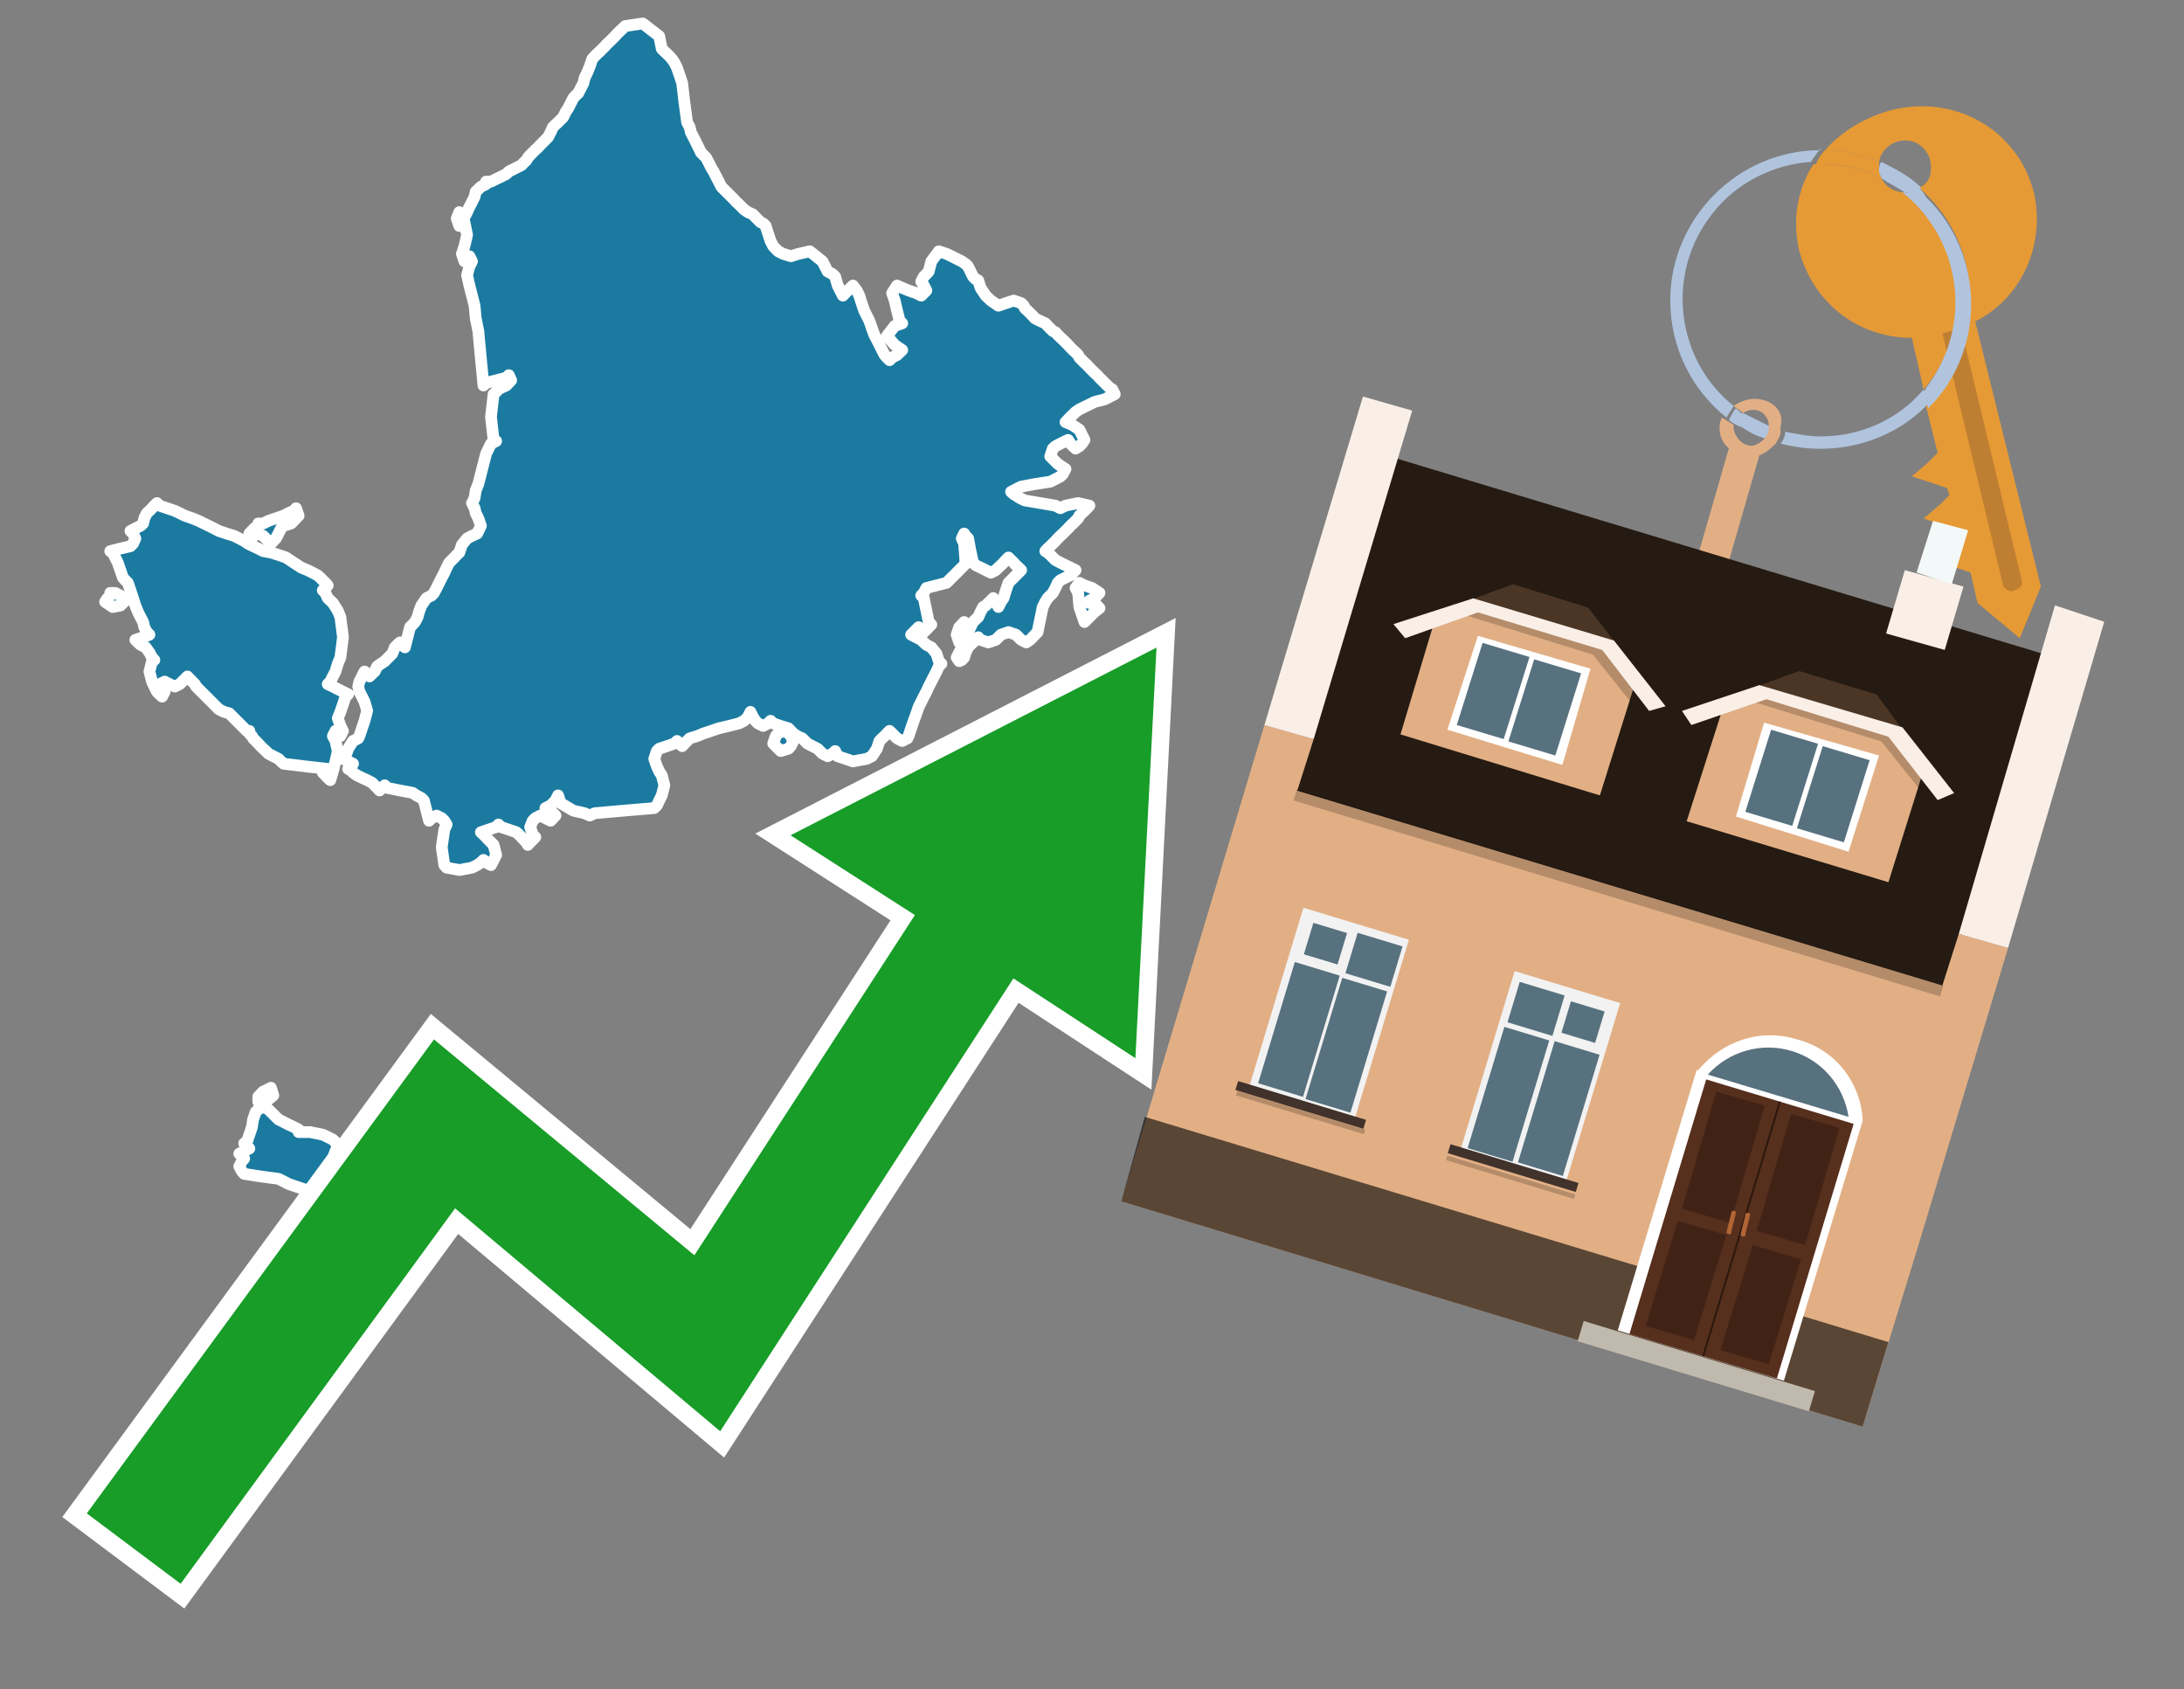 <?xml version="1.0" encoding="utf-8"?>
<!-- Generator: Adobe Illustrator 26.0.3, SVG Export Plug-In . SVG Version: 6.00 Build 0)  -->
<svg version="1.1" id="Text" xmlns="http://www.w3.org/2000/svg" xmlns:xlink="http://www.w3.org/1999/xlink" x="0px" y="0px"
	 width="93.1px" height="72px" viewBox="0 0 93.1 72" style="enable-background:new 0 0 93.1 72;" xml:space="preserve">
<rect x="0" y="0" width="93.1" height="72" fill="#808080" stroke="none"/>
<style type="text/css">
	.st0{fill:#1B7AA0;stroke:#FFFFFF;stroke-width:0.5;stroke-linejoin:round;}
	.st1{fill:none;stroke:#FFFFFF;stroke-width:1.5;stroke-miterlimit:10;}
	.st2{fill:#179D28;}
	.st3{fill:#E69A35;}
	.st4{fill:#B0C4DE;}
	.st5{fill:#E2AF85;}
	.st6{fill:#BF7F32;}
	.st7{fill-rule:evenodd;clip-rule:evenodd;fill:#251B12;}
	.st8{fill-rule:evenodd;clip-rule:evenodd;fill:#E2AF85;}
	.st9{opacity:0.2;fill-rule:evenodd;clip-rule:evenodd;}
	.st10{fill-rule:evenodd;clip-rule:evenodd;fill:#F9EFE7;}
	.st11{opacity:0.6;fill-rule:evenodd;clip-rule:evenodd;}
	.st12{fill-rule:evenodd;clip-rule:evenodd;fill:#F3F9F8;}
	.st13{fill:#4B3625;}
	.st14{fill:#F9EFE7;}
	.st15{fill-rule:evenodd;clip-rule:evenodd;fill:#FFFFFF;}
	.st16{fill-rule:evenodd;clip-rule:evenodd;fill:#58717F;}
	.st17{fill:#FFFFFF;}
	.st18{fill:#572F1D;}
	.st19{fill:#412316;}
	.st20{fill:#2C180F;}
	.st21{fill-rule:evenodd;clip-rule:evenodd;fill:#C0B9AD;}
	.st22{fill:#B26635;}
	.st23{fill:#58717F;}
	.st24{fill-rule:evenodd;clip-rule:evenodd;fill:#F2F2F2;}
	.st25{fill-rule:evenodd;clip-rule:evenodd;fill:#41322B;}
</style>
<path class="st0" d="M13.22,48.25L13.76,48.36L13.97,48.46L14.19,48.57L14.3,48.68L14.4,48.9L14.3,49.06L14.19,49.38L14.08,49.71L13.97,50.03L13.87,50.35L13.76,50.57L13.54,50.78L13.33,50.89L13.22,51.0L13.11,50.89L13.0,50.78L12.95,50.68L12.62,50.57L12.3,50.46L12.09,50.35L11.87,50.24L11.11,50.14L10.41,50.03L10.31,49.92L10.2,49.71L10.31,49.49L10.41,49.38L10.31,49.27L10.2,49.17L10.41,49.06L10.63,48.95L10.52,48.84L10.41,48.73L10.52,48.68L10.63,48.36L10.74,48.03L10.79,47.71L10.9,47.39L11.01,47.28L11.22,47.17L11.44,47.28L11.55,47.39L11.65,47.49L11.76,47.6L11.87,47.71L12.09,47.82L12.3,47.93L12.52,48.03L12.73,48.14L12.73,48.25ZM11.22,22.31L11.44,22.2L11.76,22.09L12.09,21.98L12.3,21.87L12.52,21.77L12.62,21.66L12.73,21.98L12.41,22.31L12.09,22.41L11.98,22.52L11.87,22.74L11.76,22.95L11.65,23.06L11.55,23.17L11.44,23.06L11.33,22.95L11.22,22.84L11.01,22.74L10.79,22.84L10.74,22.95L10.63,22.74L10.84,22.52L11.01,22.41L11.01,22.31ZM33.61,31.26L33.71,31.37L33.82,31.58L33.71,31.8L33.61,31.91L33.28,32.01L32.96,31.69L33.07,31.37L33.17,31.26L33.39,31.15L33.61,31.15ZM11.01,46.74L11.22,46.52L11.44,46.42L11.55,46.36L11.65,46.69L11.33,46.95L11.01,46.95ZM10.52,31.15L10.41,31.04L10.31,30.94L10.2,30.83L10.09,30.72L9.98,30.61L9.87,30.5L9.77,30.4L9.55,30.34L9.33,30.23L9.23,30.13L9.12,30.02L9.01,29.91L8.9,29.8L8.79,29.69L8.69,29.59L8.58,29.48L8.47,29.37L8.36,29.26L8.31,29.16L8.2,29.05L8.09,28.94L7.99,28.83L7.88,28.94L7.77,29.05L7.66,29.16L7.45,29.26L7.23,29.16L7.02,29.05L6.8,29.16L6.91,29.26L7.02,29.48L6.91,29.69L6.8,29.59L6.69,29.48L6.58,29.26L6.48,29.05L6.37,28.62L6.48,28.18L6.58,28.13L6.48,28.02L6.37,27.81L6.21,27.59L5.99,27.48L5.88,27.38L5.77,27.27L6.1,27.16L6.37,27.05L6.26,26.94L6.15,26.73L6.1,26.51L5.99,26.3L5.88,26.08L5.77,25.81L5.67,25.49L5.56,25.16L5.45,24.84L5.34,24.73L5.24,24.62L5.13,24.3L5.02,23.98L4.91,23.76L4.8,23.55L4.7,23.49L5.13,23.38L5.56,23.28L5.67,23.17L5.77,22.95L5.67,22.74L5.56,22.63L5.77,22.52L5.99,22.41L6.1,22.31L6.15,22.09L6.26,21.87L6.37,21.77L6.48,21.66L6.58,21.55L6.69,21.44L6.8,21.55L7.12,21.66L7.45,21.77L7.66,21.87L7.88,21.98L8.2,22.09L8.47,22.2L8.69,22.31L8.9,22.41L9.12,22.52L9.33,22.63L9.66,22.74L9.98,22.84L10.2,22.95L10.41,23.06L10.57,23.17L10.79,23.28L11.01,23.38L11.22,23.49L11.55,23.55L11.87,23.65L12.19,23.76L12.52,23.98L12.84,24.19L13.11,24.3L13.33,24.41L13.54,24.52L13.65,24.62L13.76,24.73L13.87,24.84L13.97,24.95L13.87,25.06L13.76,25.16L13.87,25.27L13.97,25.49L14.19,25.7L14.4,26.03L14.51,26.3L14.62,27.16L14.51,28.02L14.4,28.29L14.3,28.62L14.19,28.83L14.08,29.05L13.97,29.16L14.19,29.26L14.4,29.37L14.62,29.48L14.84,29.59L14.73,29.69L14.62,30.02L14.51,30.34L14.4,30.61L14.51,30.94L14.62,31.15L14.51,31.37L14.4,31.26L14.3,31.15L14.19,31.37L14.3,31.58L14.4,32.01L14.3,32.45L14.19,32.88L14.08,33.25L13.97,33.15L13.87,33.04L13.76,32.93L13.87,32.82L13.97,32.77L13.0,32.66L12.09,32.55L11.98,32.45L11.87,32.34L11.65,32.23L11.44,32.12L11.33,32.01L11.22,31.91L11.11,31.8L11.01,31.69L10.9,31.58L10.79,31.47L10.74,31.37L10.63,31.26L10.63,31.15ZM4.91,25.27L5.13,25.38L5.24,25.49L5.34,25.6L5.24,25.7L5.13,25.81L4.8,25.87L4.48,25.65L4.59,25.49L4.7,25.38L4.7,25.27ZM20.93,7.74L21.15,7.63L21.36,7.53L21.58,7.42L21.69,7.31L21.79,7.26L22.01,7.15L22.23,7.04L22.33,6.93L22.44,6.83L22.5,6.72L22.6,6.61L22.71,6.5L22.82,6.39L22.93,6.29L23.03,6.18L23.14,6.07L23.25,5.96L23.36,5.85L23.47,5.64L23.57,5.42L23.68,5.31L23.79,5.21L23.9,5.1L24.01,4.99L24.11,4.78L24.22,4.61L24.33,4.4L24.44,4.18L24.54,4.07L24.65,3.97L24.76,3.75L24.87,3.54L24.92,3.32L25.03,3.1L25.14,2.83L25.25,2.51L25.35,2.4L25.46,2.29L25.57,2.19L25.68,2.08L25.79,1.97L25.89,1.86L26.0,1.76L26.11,1.65L26.22,1.54L26.32,1.43L26.43,1.32L26.54,1.22L26.65,1.11L27.4,1.0L28.1,1.54L28.21,2.08L28.32,2.19L28.43,2.29L28.54,2.4L28.64,2.51L28.75,2.67L28.86,2.89L28.97,3.21L29.08,3.54L29.18,4.4L29.29,5.21L29.4,5.42L29.45,5.64L29.56,5.85L29.67,6.07L29.78,6.29L29.88,6.5L29.99,6.61L30.1,6.72L30.21,6.93L30.32,7.15L30.42,7.31L30.53,7.53L30.64,7.74L30.75,7.96L30.86,8.07L30.96,8.17L31.07,8.28L31.18,8.39L31.29,8.5L31.39,8.61L31.5,8.71L31.61,8.82L31.72,8.93L31.88,9.04L32.1,9.14L32.2,9.25L32.31,9.36L32.42,9.47L32.53,9.52L32.64,9.63L32.74,9.95L32.85,10.28L32.96,10.49L33.17,10.71L33.39,10.82L33.71,10.92L34.04,10.82L34.52,10.71L35.06,11.14L35.28,11.57L35.49,11.68L35.6,11.79L35.71,12.17L35.93,12.6L36.14,12.38L36.36,12.17L36.52,12.38L36.63,12.6L36.73,12.92L36.84,13.24L36.95,13.46L37.06,13.68L37.17,14.0L37.27,14.27L37.38,14.48L37.49,14.7L37.6,14.92L37.71,15.13L37.81,15.24L37.92,15.35L38.03,15.24L38.24,15.13L38.46,14.92L38.14,14.7L37.81,14.32L38.14,13.89L38.46,13.78L38.35,13.68L38.24,13.24L38.14,12.81L38.03,12.49L38.24,12.17L38.46,12.27L38.73,12.38L39.05,12.49L39.27,12.6L39.49,12.38L39.38,12.17L39.27,12.0L39.38,11.79L39.49,11.68L39.59,11.57L39.7,11.14L40.02,10.71L40.35,10.82L40.56,10.92L40.78,11.03L41.0,11.14L41.16,11.25L41.27,11.36L41.37,11.57L41.48,11.79L41.59,11.9L41.7,11.95L41.8,12.27L42.02,12.6L42.24,12.81L42.56,13.03L42.88,12.92L43.21,12.81L43.53,12.92L43.64,13.03L43.69,13.14L43.8,13.24L43.91,13.35L44.02,13.46L44.12,13.57L44.34,13.68L44.56,13.78L44.66,13.89L44.77,14.0L44.88,14.11L44.99,14.16L45.09,14.27L45.2,14.38L45.31,14.48L45.42,14.59L45.53,14.7L45.63,14.81L45.74,14.92L45.85,15.02L45.96,15.13L46.01,15.24L46.12,15.35L46.23,15.46L46.34,15.56L46.44,15.67L46.55,15.78L46.66,15.89L46.77,15.99L46.87,16.1L46.98,16.21L47.09,16.32L47.2,16.43L47.31,16.53L47.41,16.59L47.52,16.8L47.09,17.02L46.66,17.13L46.44,17.24L46.23,17.34L46.01,17.45L45.85,17.56L45.74,17.67L45.63,17.77L45.53,17.88L45.42,17.99L45.69,18.1L46.01,18.31L46.12,18.53L46.23,18.75L46.12,18.91L46.01,19.02L45.85,19.12L45.63,18.91L45.53,18.75L45.42,18.8L45.2,18.91L44.99,19.02L44.88,19.12L44.77,19.45L45.09,19.77L45.42,19.99L45.31,20.2L45.2,20.31L44.99,20.42L44.77,20.53L44.12,20.63L43.53,20.74L43.31,20.85L43.1,20.96L43.21,21.06L43.31,21.12L43.48,21.23L43.69,21.33L44.34,21.44L44.99,21.55L45.2,21.66L45.42,21.55L45.96,21.44L46.44,21.55L46.34,21.66L46.23,21.77L46.12,21.87L46.01,21.98L45.96,22.09L45.85,22.2L45.74,22.31L45.63,22.41L45.53,22.52L45.42,22.63L45.31,22.74L45.2,22.84L45.09,22.95L44.99,23.06L44.88,23.17L44.77,23.28L44.66,23.38L44.56,23.49L44.66,23.55L44.77,23.65L44.88,23.76L44.99,23.87L45.2,23.98L45.42,24.09L45.63,24.19L45.85,24.3L45.74,24.41L45.63,24.52L45.42,24.62L45.2,24.73L45.09,24.84L44.99,25.06L44.88,25.27L44.77,25.38L44.66,25.49L44.56,25.65L44.45,25.87L44.34,26.4L44.23,26.94L44.12,27.05L44.02,27.16L43.91,27.27L43.75,27.38L43.53,27.27L43.42,27.16L43.31,27.05L42.99,26.94L42.67,27.05L42.56,27.16L42.45,27.27L42.13,27.38L41.8,27.27L41.7,27.16L41.59,27.27L41.48,27.38L41.37,27.48L41.27,27.59L41.16,27.81L41.1,28.02L41.0,28.13L40.89,28.18L40.78,28.02L40.89,27.81L41.0,27.59L41.1,27.38L41.16,27.16L41.27,26.94L41.37,26.73L41.48,26.51L41.59,26.4L41.7,26.3L41.8,26.08L41.91,25.87L42.02,25.81L42.13,25.7L42.24,25.6L42.34,25.49L42.45,25.65L42.56,25.87L42.67,25.65L42.78,25.49L42.88,25.16L42.99,24.84L43.1,24.73L43.21,24.62L43.31,24.52L43.42,24.41L43.53,24.3L43.42,24.19L43.31,24.09L43.21,23.98L43.1,23.87L42.99,23.76L42.88,23.87L42.78,23.98L42.67,24.09L42.56,24.19L42.45,24.3L42.24,24.41L42.02,24.3L41.8,24.19L41.59,24.09L41.48,23.98L41.37,23.49L41.27,22.95L41.16,22.84L41.1,22.74L41.0,22.95L41.1,23.17L41.16,24.03L40.35,24.84L39.49,25.06L39.38,25.27L39.27,25.38L39.38,25.49L39.49,26.03L39.59,26.51L39.7,26.62L39.59,26.73L39.49,26.84L39.38,26.94L39.27,26.84L39.16,26.73L39.05,26.84L38.95,26.94L38.84,27.05L39.05,27.16L39.27,27.27L39.38,27.38L39.49,27.48L39.7,27.59L39.92,27.86L40.02,28.18L40.13,28.29L40.02,28.4L39.92,28.62L39.81,28.83L39.7,29.05L39.59,29.26L39.49,29.48L39.38,29.69L39.27,29.91L39.16,30.13L39.05,30.45L38.95,30.72L38.84,31.04L38.73,31.37L38.68,31.47L38.46,31.58L38.24,31.47L38.14,31.37L38.03,31.26L37.92,31.15L37.81,31.26L37.71,31.37L37.6,31.47L37.49,31.58L37.38,31.91L37.17,32.23L36.95,32.34L36.36,32.45L35.71,32.23L35.6,32.01L35.49,32.12L35.28,32.23L35.06,32.12L34.95,32.01L34.85,31.91L34.63,31.8L34.42,31.69L34.31,31.58L34.2,31.47L33.98,31.37L33.82,31.26L33.71,31.15L33.61,31.04L33.28,30.94L32.96,30.83L32.85,30.72L32.74,30.83L32.53,30.94L32.31,30.83L32.2,30.72L32.1,30.56L31.99,30.34L31.88,30.56L31.72,30.72L31.5,30.83L31.07,30.94L30.64,31.04L30.32,31.15L29.99,31.26L29.72,31.37L29.4,31.47L29.29,31.58L29.18,31.69L29.08,31.8L28.97,31.69L28.86,31.58L28.75,31.69L28.43,31.8L28.1,31.91L28.0,32.01L27.89,32.34L28.0,32.66L28.1,32.88L28.21,33.04L28.32,33.47L28.21,33.9L28.1,34.12L28.0,34.33L27.89,34.44L26.59,34.55L25.35,34.66L25.14,34.76L24.92,34.66L24.44,34.55L23.9,34.23L23.79,33.9L23.68,34.12L23.47,34.33L23.25,34.44L23.47,34.55L23.68,34.76L23.47,34.98L23.25,34.87L23.03,34.76L22.82,34.87L22.71,34.98L22.6,35.25L22.71,35.57L22.82,35.68L22.71,35.79L22.6,35.9L22.5,36.01L22.44,35.9L22.33,35.79L22.23,35.68L22.12,35.57L22.01,35.47L21.69,35.36L21.36,35.25L21.25,35.14L21.15,35.25L20.82,35.36L20.5,35.47L20.61,35.57L20.72,35.68L20.82,35.79L20.93,35.9L21.04,36.01L21.15,36.44L20.93,36.87L20.72,36.76L20.61,36.65L20.5,36.76L20.34,36.87L20.12,36.98L19.58,37.08L19.04,36.98L18.94,36.87L18.83,36.11L18.94,35.36L19.04,35.14L18.94,34.98L18.83,34.87L18.61,34.76L18.4,34.87L18.29,34.98L18.18,34.55L18.07,34.12L17.96,34.01L17.75,33.9L17.59,33.79L17.05,33.69L16.51,33.58L16.4,33.47L16.29,33.58L16.18,33.69L16.08,33.58L15.97,33.47L15.86,33.36L15.65,33.25L15.43,33.15L15.21,33.04L15.05,32.93L14.94,32.82L14.84,32.77L14.94,32.66L15.05,32.55L14.84,32.45L14.62,32.34L14.73,32.23L14.84,31.91L15.05,31.58L15.27,31.47L15.32,31.37L15.43,31.04L15.54,30.72L15.65,30.29L15.54,29.91L15.43,29.69L15.32,29.48L15.27,29.26L15.32,29.05L15.43,28.83L15.54,28.62L15.65,28.72L15.75,28.83L15.86,28.72L15.97,28.62L16.08,28.4L16.4,28.18L16.72,27.86L16.83,27.59L16.94,27.48L17.05,27.38L17.16,27.48L17.26,27.59L17.37,27.16L17.48,26.73L17.59,26.62L17.69,26.51L17.8,26.3L17.86,26.08L17.96,25.81L18.18,25.49L18.4,25.38L18.5,25.27L18.61,25.06L18.72,24.84L18.83,24.62L18.94,24.41L19.04,24.19L19.15,23.98L19.26,23.87L19.37,23.76L19.47,23.65L19.58,23.55L19.69,23.22L19.91,22.95L20.12,22.84L20.34,22.74L20.5,22.41L20.39,22.09L20.28,21.87L20.23,21.66L20.12,21.44L20.23,21.23L20.28,20.9L20.39,20.63L20.5,20.2L20.61,19.77L20.72,19.34L20.93,18.91L21.15,18.8L21.04,18.75L20.93,17.77L21.04,16.8L21.15,16.7L21.25,16.59L21.36,16.53L21.58,16.43L21.79,16.21L21.69,15.99L21.58,16.1L21.15,16.21L20.72,16.32L20.61,16.43L20.5,15.29L20.39,14.11L20.28,13.57L20.23,13.03L20.12,12.6L20.01,12.17L19.91,11.73L20.01,11.36L20.12,11.14L20.01,10.92L19.91,11.03L19.8,11.14L19.69,10.82L19.8,10.49L19.91,10.01L19.8,9.47L19.69,9.52L19.58,9.63L19.47,9.31L19.58,9.04L19.69,9.14L19.8,9.25L19.91,9.04L20.01,8.82L20.12,8.61L20.23,8.39L20.28,8.17L20.5,7.96L20.72,7.85L20.72,7.74ZM41.1,26.94L41.0,27.16L40.89,27.38L40.78,27.05L40.89,26.73L41.0,26.62L41.1,26.51L41.16,26.73L41.16,26.94ZM46.66,25.7L46.87,25.92L46.66,26.08L46.44,26.3L46.23,26.51L46.01,25.87L45.96,25.27L45.85,25.06L46.01,24.84L46.23,24.95L46.55,25.06L46.87,25.27L46.66,25.49L46.44,25.6L46.44,25.7Z"/>
<polygon class="st1" points="49.3,27.6 33.7,35.6 39,39 29.6,53.5 18.5,44.3 3.7,64.5 7.7,67.5 19.4,51.5 30.7,61 43.2,41.7 
	48.4,45.1 "/>
<polygon class="st2" points="49.3,27.6 33.7,35.6 39,39 29.6,53.5 18.5,44.3 3.7,64.5 7.7,67.5 19.4,51.5 30.7,61 43.2,41.7 
	48.4,45.1 "/>
<path class="st3" d="M80.2,7.6c0-0.1-0.1-0.2-0.1-0.3c0-0.1,0-0.3,0-0.4c-0.7-0.3-1.5-0.5-2.3-0.5c-0.2,0.2-0.3,0.4-0.4,0.6
	c0.1,0,0.2,0,0.3,0C78.5,7,79.4,7.2,80.2,7.6z"/>
<path class="st4" d="M77.6,6.4c-3.5,0-6.4,2.9-6.4,6.4c0,2,0.9,3.8,2.4,5c0.1-0.2,0.2-0.3,0.3-0.5c-2.5-2-2.9-5.7-0.9-8.2
	c1-1.3,2.6-2.1,4.2-2.2c0.1-0.2,0.3-0.4,0.4-0.6V6.4z"/>
<path class="st3" d="M84.2,13.7c2-1,3-3.3,2.5-5.5C86,5.5,83.3,4,80.6,4.7c-1.1,0.3-2.1,0.9-2.8,1.7c0.8,0,1.6,0.2,2.3,0.5
	c0.1-0.6,0.7-1,1.3-0.9c0.6,0.1,1,0.7,0.9,1.3c0,0.3-0.2,0.6-0.5,0.7c2.7,2.3,2.9,6.4,0.6,9c-0.1,0.1-0.2,0.2-0.3,0.3l0.5,2
	l-0.4,0.4l-0.7,0.6l0.9,0.3l0.6,0.2l0.1,0.3l-0.4,0.4L82,22.1l0.9,0.3l0.6,0.2l0.1,0.3l-0.4,0.4l-0.7,0.6l0.9,0.3l0.6,0.2l0.3,1.3
	l1.8,1.5L87,25L84.2,13.7z"/>
<path class="st3" d="M81.2,8.2c-0.4,0-0.8-0.2-1-0.6C79.4,7.2,78.5,7,77.6,7c-0.1,0-0.2,0-0.3,0c-0.7,1.1-0.9,2.4-0.6,3.7
	c0.6,2.2,2.5,3.7,4.8,3.7l0.5,2.2c2.1-2.4,1.9-6.1-0.6-8.2C81.3,8.3,81.2,8.3,81.2,8.2z"/>
<path class="st4" d="M74.1,18.1c0.4,0.3,0.8,0.5,1.2,0.6c0.1-0.1,0.2-0.3,0.2-0.5l0,0c-0.4-0.2-0.8-0.4-1.2-0.6
	C74.2,17.8,74.1,17.9,74.1,18.1z"/>
<path class="st4" d="M74.4,17.7c-0.2-0.1-0.3-0.2-0.4-0.3c-0.1,0.1-0.2,0.3-0.3,0.5c0.1,0.1,0.3,0.2,0.5,0.3
	C74.1,17.9,74.2,17.8,74.4,17.7z"/>
<path class="st5" d="M74.8,17c-0.3,0-0.6,0.1-0.9,0.3c0.1,0.1,0.3,0.2,0.4,0.3c0.3-0.2,0.8-0.2,1,0.2c0.1,0.1,0.1,0.3,0.1,0.4l0,0
	c0,0.4-0.3,0.7-0.7,0.8c-0.4,0-0.7-0.3-0.8-0.7c0,0,0,0,0-0.1v-0.1c-0.2-0.1-0.3-0.2-0.5-0.3c-0.2,0.4-0.1,1,0.3,1.3l-1.5,5.2
	l1.3,0.3l1.5-5.2c0.3-0.1,0.5-0.3,0.7-0.5c0.1-0.2,0.2-0.3,0.2-0.5c0-0.1,0-0.1,0-0.2C76.1,17.5,75.5,17,74.8,17z"/>
<path class="st6" d="M86,25.1l-0.2,0.1c-0.2,0-0.3-0.1-0.4-0.2l0,0l-2.6-10.8l0.8-0.2l2.6,10.8C86.2,24.9,86.1,25.1,86,25.1L86,25.1
	z"/>
<path class="st4" d="M80.1,7.3c0,0.1,0.1,0.2,0.1,0.3c0.3,0.2,0.7,0.4,1,0.6c0.1,0,0.2,0,0.3,0c0.1,0,0.3-0.1,0.4-0.2
	c-0.5-0.5-1.1-0.8-1.7-1.1C80.1,7,80.1,7.2,80.1,7.3z"/>
<path class="st4" d="M77.6,18.6c-0.5,0-1-0.1-1.5-0.2c0,0.2-0.1,0.4-0.2,0.5c2.2,0.6,4.7,0,6.3-1.7L82,16.6
	C80.9,17.9,79.3,18.6,77.6,18.6z"/>
<path class="st4" d="M81.8,8c-0.1,0.1-0.2,0.1-0.4,0.2c-0.1,0-0.2,0-0.3,0c2.5,2,3,5.6,1.1,8.2c-0.1,0.1-0.1,0.2-0.2,0.3l0.2,0.7
	c2.5-2.5,2.4-6.6-0.1-9C82,8.2,81.9,8.1,81.8,8L81.8,8z"/>
<g>
	<polygon class="st7" points="83,42.2 55.2,33.8 59.4,19.5 87.2,27.9 83,42.2 	"/>
	<polygon class="st8" points="81.8,53 85.6,40.4 83.5,39.8 82.8,42 55.3,33.7 56,31.5 53.9,30.9 47.8,51.2 79.4,60.8 	"/>
	
		<rect x="54.6" y="37.8" transform="matrix(0.957 0.29 -0.29 0.957 13.995 -18.371)" class="st9" width="28.8" height="0.5"/>
	<polygon class="st10" points="85.6,40.4 83.5,39.8 87.6,25.8 89.7,26.5 85.6,40.4 	"/>
	<polygon class="st10" points="56,31.5 53.9,30.9 58.1,16.9 60.2,17.5 56,31.5 	"/>
	<polygon class="st11" points="79.4,60.8 80.5,57.2 48.8,47.6 47.8,51.2 79.4,60.8 	"/>
	<polygon class="st10" points="83.7,25 81.2,24.3 80.4,27 82.9,27.7 83.7,25 	"/>
	<polygon class="st12" points="83.9,22.6 82.4,22.2 81.7,24.4 83.2,24.9 83.9,22.6 	"/>
	<g>
		<g>
			<g>
				<polygon class="st13" points="69.1,27.7 67.7,25.9 64.5,24.9 62.3,25.7 				"/>
			</g>
			<polygon class="st5" points="68.8,27.6 62.7,25.8 61.2,26.3 59.7,31.3 68.2,33.9 69.8,28.8 			"/>
			<path class="st9" d="M68.5,27.5c0,0-5.4-1.6-5.4-1.6l-0.7,0.3l5.5,1.7l1.6,2l0.2-0.8L68.5,27.5z"/>
			<g>
				<polygon class="st14" points="68.8,27.3 62.8,25.5 59.4,26.6 59.9,27.2 63,26.1 68.3,27.7 70.3,30.3 71,30.1 				"/>
			</g>
			<g>
				<polygon class="st15" points="63,27.1 67.8,28.5 66.6,32.6 61.7,31.1 63,27.1 				"/>
				<path class="st16" d="M67.4,28.7l-1.1,3.5l-2-0.6l1.1-3.5L67.4,28.7L67.4,28.7z M64.1,31.5l-2-0.6l1.1-3.5l2,0.6L64.1,31.5
					L64.1,31.5z"/>
			</g>
		</g>
		<g>
			<g>
				<polygon class="st13" points="81.4,31.5 80,29.6 76.7,28.6 74.5,29.4 				"/>
			</g>
			<polygon class="st5" points="81.1,31.3 75,29.5 73.5,30 71.9,35 80.5,37.6 82.1,32.5 			"/>
			<path class="st9" d="M80.8,31.2c0,0-5.4-1.6-5.4-1.6l-0.7,0.3l5.5,1.7l1.6,2l0.2-0.8L80.8,31.2z"/>
			<g>
				<polygon class="st14" points="81.1,31 75,29.2 71.7,30.3 72.1,30.9 75.3,29.8 80.5,31.4 82.6,34.1 83.3,33.8 				"/>
			</g>
			<g>
				<polygon class="st15" points="75.2,30.8 80.1,32.2 78.8,36.3 74,34.8 75.2,30.8 				"/>
				<path class="st16" d="M79.7,32.4l-1.1,3.5l-2-0.6l1.1-3.5L79.7,32.4L79.7,32.4z M76.4,35.2l-2-0.6l1.1-3.5l2,0.6L76.4,35.2
					L76.4,35.2z"/>
			</g>
		</g>
	</g>
	<g>
		<path class="st17" d="M79.4,47.7c-0.1-1.6-1.2-3-2.8-3.4c-1.6-0.5-3.2,0.1-4.2,1.3l-0.9,2.9c0.2,1.6,1.2,2.9,2.8,3.4
			c1.6,0.5,3.3-0.1,4.2-1.3L79.4,47.7z"/>
		
			<rect x="70.5" y="46.4" transform="matrix(0.957 0.29 -0.29 0.957 18.314 -19.251)" class="st15" width="7.4" height="11.6"/>
		<g transform="matrix( 0.861, 0, 0, 0.861, 2148,666.7) ">
			<g>
				<g id="Symbol_9_0_Layer2_0_MEMBER_8_MEMBER_12_MEMBER_0_FILL_00000071535609853218612030000007318311833898988210_">
					<path class="st18" d="M-2410.3-720.9l7.3,2.2l-3.8,12.6l-7.3-2.2L-2410.3-720.9z"/>
				</g>
			</g>
		</g>
		<g transform="matrix( 0.861, 0, 0, 0.861, 2148,666.7) ">
			<g>
				<g id="Symbol_9_0_Layer2_0_MEMBER_8_MEMBER_12_MEMBER_2_MEMBER_1_FILL_00000042007292041578639800000009126256085066988931_">
					<path class="st19" d="M-2413.3-708.7l1.6-5.2l2.4,0.7l-1.6,5.2L-2413.3-708.7z"/>
				</g>
			</g>
		</g>
		<g transform="matrix( 0.861, 0, 0, 0.861, 2148,666.7) ">
			<g>
				<g id="Symbol_9_0_Layer2_0_MEMBER_8_MEMBER_12_MEMBER_2_MEMBER_1_FILL_00000172415880496494118290000009302335963428424105_">
					<path class="st19" d="M-2411.5-714.5l1.7-5.8l2.4,0.7l-1.7,5.8L-2411.5-714.5z"/>
				</g>
			</g>
		</g>
		<g transform="matrix( 0.861, 0, 0, 0.861, 2148,666.7) ">
			<g>
				<g id="Symbol_9_0_Layer2_0_MEMBER_8_MEMBER_12_MEMBER_2_MEMBER_1_FILL_00000063630756830444980360000005713763271866059918_">
					<path class="st20" d="M-2410.5-707.2l3.8-12.6l0.1,0l-3.8,12.6L-2410.5-707.2z"/>
				</g>
			</g>
		</g>
		
			<rect x="71.9" y="53" transform="matrix(0.29 -0.957 0.957 0.29 -4.321 110.601)" class="st21" width="0.9" height="10.3"/>
		<path class="st22" d="M73.7,52.6L73.7,52.6c-0.1,0-0.1-0.1-0.1-0.1l0.2-0.8c0-0.1,0.1-0.1,0.1-0.1l0,0c0.1,0,0.1,0.1,0.1,0.1
			l-0.2,0.8C73.8,52.6,73.8,52.6,73.7,52.6z"/>
		<g transform="matrix( 0.861, 0, 0, 0.861, 2148,666.7) ">
			<g>
				<g id="Symbol_9_0_Layer2_0_MEMBER_8_MEMBER_12_MEMBER_2_MEMBER_1_FILL_00000044898017215124004440000000827653256012542618_">
					<path class="st19" d="M-2407.2-706.8l1.6-5.2l-2.4-0.7l-1.6,5.2L-2407.2-706.8z"/>
				</g>
			</g>
		</g>
		<g transform="matrix( 0.861, 0, 0, 0.861, 2148,666.7) ">
			<g>
				<g id="Symbol_9_0_Layer2_0_MEMBER_8_MEMBER_12_MEMBER_2_MEMBER_1_FILL_00000096018455019418207170000017411823373603089826_">
					<path class="st19" d="M-2405.4-712.7l1.7-5.8l-2.4-0.7l-1.7,5.8L-2405.4-712.7z"/>
				</g>
			</g>
		</g>
		<path class="st22" d="M74.3,52.7L74.3,52.7c0.1,0,0.1,0,0.1-0.1l0.2-0.8c0-0.1,0-0.1-0.1-0.1l0,0c-0.1,0-0.1,0-0.1,0.1l-0.2,0.8
			C74.2,52.7,74.3,52.7,74.3,52.7z"/>
		<g>
			<path class="st23" d="M78.8,47.6c-0.2-1.3-1.1-2.4-2.4-2.8c-1.3-0.4-2.7,0-3.6,1L78.8,47.6z"/>
		</g>
	</g>
	<g>
		
			<rect x="63.3" y="41.9" transform="matrix(-0.957 -0.29 0.29 -0.957 115.143 108.959)" class="st24" width="4.7" height="8.1"/>
		<g>
			
				<rect x="66.8" y="42.8" transform="matrix(0.29 -0.957 0.957 0.29 6.229 95.531)" class="st16" width="1.4" height="1.5"/>
			<rect x="63.7" y="46.3" transform="matrix(0.29 -0.957 0.957 0.29 1.925 97.075)" class="st16" width="5.4" height="2"/>
			<rect x="64.5" y="42" transform="matrix(0.29 -0.957 0.957 0.29 5.363 93.116)" class="st16" width="1.8" height="2"/>
			<rect x="61.6" y="45.6" transform="matrix(0.29 -0.957 0.957 0.29 1.059 94.66)" class="st16" width="5.4" height="2"/>
		</g>
		
			<rect x="61.6" y="49.7" transform="matrix(-0.957 -0.29 0.29 -0.957 111.711 116.229)" class="st25" width="5.7" height="0.4"/>
		
			<rect x="61.5" y="50" transform="matrix(-0.957 -0.29 0.29 -0.957 111.45 116.782)" class="st9" width="5.7" height="0.2"/>
	</g>
	<g>
		
			<rect x="54.3" y="39.2" transform="matrix(0.957 0.29 -0.29 0.957 14.965 -14.572)" class="st24" width="4.7" height="8.1"/>
		<g>
			
				<rect x="55.8" y="39.5" transform="matrix(0.29 -0.957 0.957 0.29 1.598 82.617)" class="st16" width="1.4" height="1.5"/>
			
				<rect x="52.7" y="42.9" transform="matrix(0.29 -0.957 0.957 0.29 -2.707 84.161)" class="st16" width="5.4" height="2"/>
			<rect x="57.6" y="39.9" transform="matrix(0.29 -0.957 0.957 0.29 2.464 85.031)" class="st16" width="1.8" height="2"/>
			
				<rect x="54.7" y="43.5" transform="matrix(0.29 -0.957 0.957 0.29 -1.841 86.575)" class="st16" width="5.4" height="2"/>
		</g>
		
			<rect x="52.6" y="46.9" transform="matrix(0.957 0.29 -0.29 0.957 16.041 -14.063)" class="st25" width="5.7" height="0.4"/>
		
			<rect x="52.6" y="47.3" transform="matrix(0.957 0.29 -0.29 0.957 16.123 -14.025)" class="st9" width="5.7" height="0.2"/>
	</g>
</g>
</svg>
